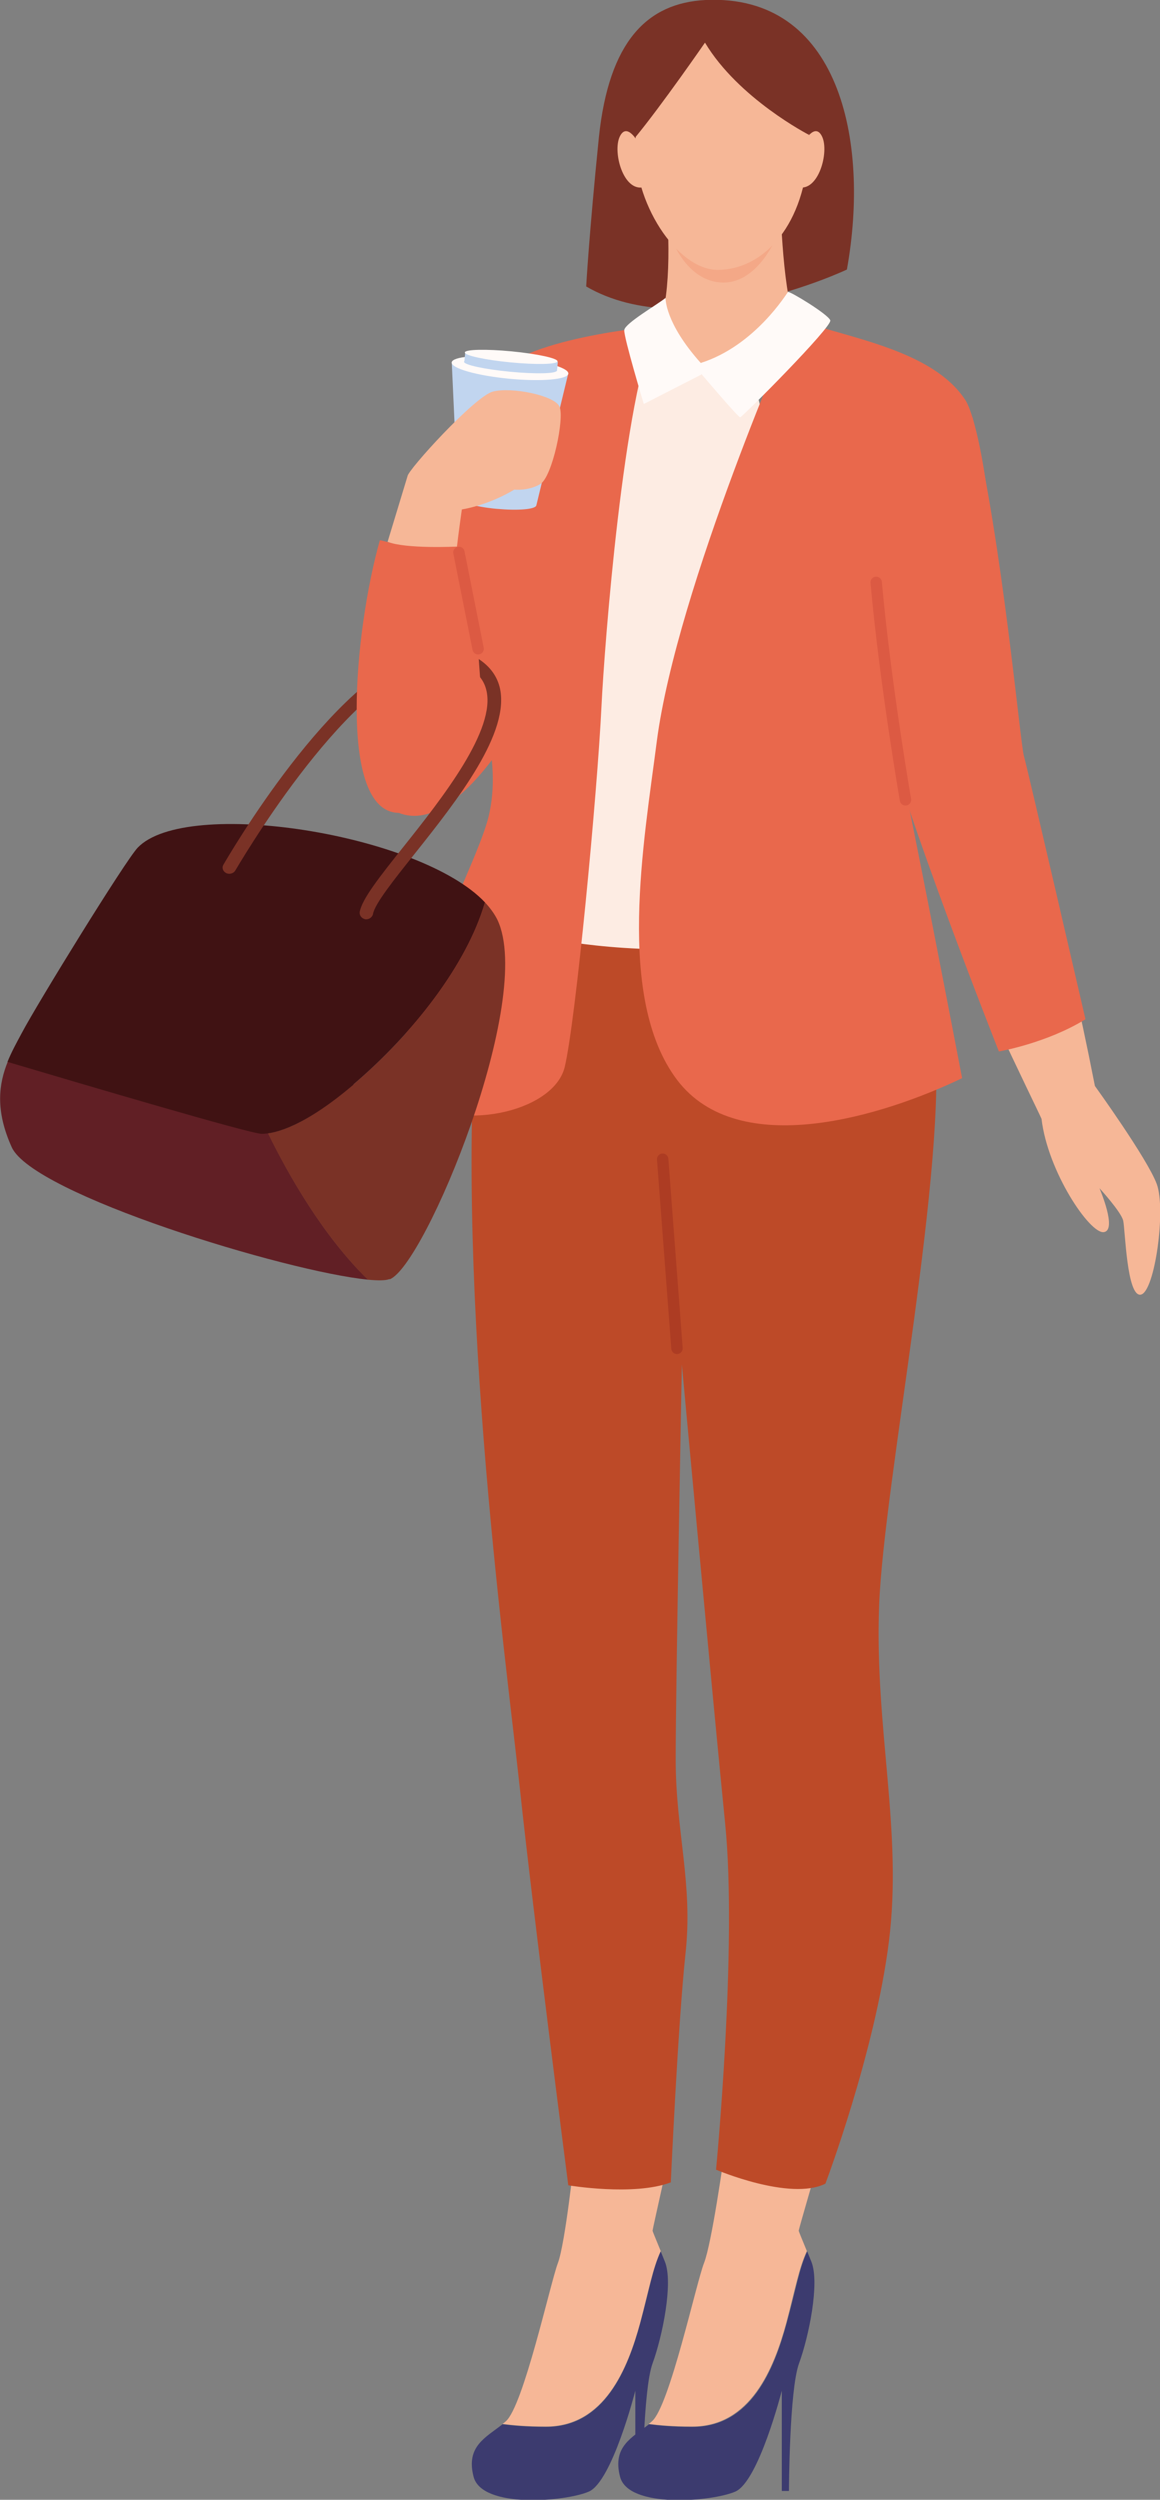 <?xml version="1.0" encoding="UTF-8"?><svg id="_レイヤー_2" xmlns="http://www.w3.org/2000/svg" viewBox="0 0 35.64 76.79"><rect x="0" y="0" width="35.64" height="76.79" fill="#808080" stroke="none"/><defs><style>.cls-1{fill:#7a3226;}.cls-2{fill:#f6b797;}.cls-3{fill:#3c3b6f;}.cls-4{fill:#c1d5ef;}.cls-5{stroke:#ad3c23;}.cls-5,.cls-6{fill:none;stroke-linecap:round;stroke-miterlimit:10;stroke-width:.35px;}.cls-7{fill:#bd4a28;}.cls-8{fill:#e9684c;}.cls-9{fill:#f4a887;}.cls-10{fill:#611f25;}.cls-11{fill:#401213;}.cls-12{fill:#fdece3;}.cls-6{stroke:#dc5a43;}.cls-13{fill:#fffaf8;}</style></defs><g id="_レイヤー_1-2"><path class="cls-1" d="M21.68,0c-1.79.09-2.97,1.26-3.28,4.22-.3,2.96-.39,4.58-.39,4.58,3.11,1.81,8.01-.52,8.01-.52C26.74,4.29,25.77-.19,21.68,0Z"/><path class="cls-3" d="M21.26,74.55c-.59,0-1.01-.04-1.32-.08-.52.41-1.13.68-.89,1.61.25.99,2.82.77,3.54.46s1.43-3.1,1.43-3.1v3.08h.22s.01-3.1.31-3.92.64-2.47.38-3.12c-.05-.12-.09-.22-.13-.32-.25.54-.35,1.18-.63,2.2-.38,1.41-1.1,3.21-2.91,3.19Z"/><path class="cls-2" d="M25.29,65.91l-3.05.34s-.37,2.66-.61,3.27-1.06,4.4-1.6,4.86c-.03.03-.07.06-.1.08.31.04.73.08,1.32.08,1.81.01,2.53-1.79,2.91-3.19.27-1.02.38-1.66.63-2.2-.17-.42-.25-.6-.25-.63,0-.04.75-2.62.75-2.62Z"/><path class="cls-3" d="M16.76,74.55c-.59,0-1.01-.04-1.32-.08-.52.41-1.13.68-.89,1.61.25.99,2.82.77,3.54.46s1.43-3.1,1.43-3.1v3.08h.22s.01-3.1.31-3.92.64-2.47.38-3.12c-.05-.12-.09-.22-.13-.32-.25.54-.35,1.18-.63,2.2-.38,1.41-1.1,3.21-2.91,3.19Z"/><path class="cls-2" d="M20.63,65.91l-2.98.34s-.28,2.66-.51,3.27-1.06,4.4-1.6,4.86c-.03.03-.07.06-.1.08.31.04.73.08,1.32.08,1.81.01,2.53-1.79,2.91-3.19.27-1.02.38-1.66.63-2.2-.17-.42-.25-.6-.25-.63,0-.04.58-2.62.58-2.62Z"/><path class="cls-7" d="M28.71,31.72c.43,4.02-1.56,13.82-1.7,17.61-.14,3.79.73,6.91.3,10.32s-1.95,7.43-1.95,7.43c-1.09.54-3.36-.43-3.36-.43,0,0,.66-6.84.28-10.63-.38-3.79-1.33-14.1-1.33-14.1,0,0-.19,9.89-.19,12.12s.54,3.83.3,5.99c-.23,2.15-.45,7.01-.45,7.01-1.14.43-3.15.09-3.15.09,0,0-1.06-8.19-1.49-12.21-.43-4.02-2.11-16.12-1.23-24.85,8.27-5.13,13.96,1.66,13.96,1.66Z"/><path class="cls-12" d="M21.56,11.5l-4.01.48-.45,16.89s3.24.66,6.78,0c1.73-8.44-.65-16.89-.65-16.89l-1.66-.48Z"/><path class="cls-2" d="M20.44,6.07c.15,1.02.17,3.43-.26,3.95.59,1.17,1.2,1.29,1.75,1.29s2.12-.69,2.48-1.51c-.39-.97-.44-3.8-.44-3.8l-3.54.07Z"/><path class="cls-9" d="M20.68,7.44s.47,1.24,1.55,1.24,1.64-1.43,1.64-1.43l-3.19.2Z"/><path class="cls-8" d="M24.42,9.8c1.6.58,4.22.93,5.24,2.49.71,1.08,2.24,11.27-2.16,10.48.36,1.48,2.06,10.35,2.06,10.35-2.4,1.15-6.86,2.56-8.76.05-1.89-2.51-1.01-7.35-.62-10.4.62-4.74,4.24-12.96,4.24-12.96Z"/><path class="cls-8" d="M20.18,10.02s-4.34.37-5.01,1.63-1.14,5.65-.82,7.76c.32,2.11,1.1,3.88.66,5.68s-3.69,7.51-2.37,8.61c1.33,1.1,4.36.5,4.71-.92.34-1.42,1-8.39,1.13-11.08.09-1.88.68-9.55,1.69-11.7Z"/><path class="cls-8" d="M15.21,11.6c-1.27,1.64-5.21,12.2-3.09,13.31s4.58-4.2,4.58-4.2l-1.48-9.11Z"/><path class="cls-2" d="M22.37.77c-1.58-.06-2.76,1.74-2.85,3.58-.09,1.84,1.27,3.94,2.53,3.94,1.32,0,2.6-1.22,2.78-3.52.2-2.55-.9-3.94-2.46-4Z"/><path class="cls-13" d="M20.45,9.15c-.24.2-1.25.78-1.27.99s.6,2.27.6,2.27l1.78-.91s1.12,1.32,1.18,1.32,2.84-2.79,2.77-2.98-1.26-.91-1.3-.87-1.01,1.65-2.68,2.18c-1.11-1.24-1.08-1.99-1.08-1.99Z"/><path class="cls-10" d="M8.23,34.81c-.07,0-.13.01-.18.01-.35,0-5.59-1.54-7.81-2.21-.28.69-.39,1.5.12,2.63.65,1.45,8.46,3.83,10.95,4.07-1.38-1.34-2.44-3.21-3.07-4.5Z"/><path class="cls-1" d="M11.97,39.3c1.08-.4,4.48-8.61,3.31-11.05-.09-.18-.22-.36-.38-.53-.56,1.93-2.23,4.05-4.04,5.59-1.29,1.1-2.14,1.44-2.63,1.5.63,1.29,1.7,3.16,3.07,4.5.31.03.55.03.67-.02Z"/><path class="cls-11" d="M10.86,33.31c1.81-1.54,3.48-3.66,4.04-5.59-1.99-2.11-9.18-3.24-10.67-1.68-.38.4-3.08,4.78-3.57,5.71-.15.28-.31.57-.43.87,2.22.66,7.46,2.21,7.81,2.21.45,0,1.35-.26,2.82-1.51Z"/><path class="cls-1" d="M11.26,28.24s-.02,0-.03,0c-.11-.02-.19-.11-.18-.22.07-.4.6-1.07,1.34-2,1.21-1.52,2.86-3.61,2.55-4.83-.08-.32-.29-.56-.65-.74-.34-.17-.72-.19-1.16-.08-2.63.72-5.86,6.31-5.9,6.37-.05.09-.18.13-.28.08-.1-.05-.14-.16-.09-.25.14-.24,3.35-5.79,6.15-6.56.54-.15,1.04-.11,1.48.11.46.23.75.56.86.98.35,1.39-1.29,3.47-2.62,5.14-.63.79-1.22,1.53-1.27,1.84-.02.09-.11.16-.21.16Z"/><path class="cls-8" d="M11.67,16.6c-.78,2.75-1.31,8.35.58,8.37,2.38-1.41,2.56-3.32,2.56-3.32l-.37-5.15s-1.06.55-2.73.1c0,0-.04,0-.04,0Z"/><path class="cls-2" d="M19.61,4.38s-.35-.65-.57-.18.11,1.7.74,1.55"/><path class="cls-2" d="M24.69,4.38s.35-.65.57-.18-.11,1.7-.74,1.55"/><path class="cls-1" d="M19.51,4.23c.81-.98,2.15-2.92,2.15-2.92,1.03,1.72,3.19,2.83,3.19,2.83,0,0,.54-3.33-2.9-3.87-3.44-.54-2.44,3.97-2.44,3.97Z"/><path class="cls-4" d="M15.67,11.3l-1.79-.17.19,4.16h0c-.01.12.52.28,1.18.34s1.21.02,1.23-.11h0s.98-4.05.98-4.05l-1.79-.17Z"/><ellipse class="cls-13" cx="15.67" cy="11.3" rx=".33" ry="1.8" transform="translate(2.92 25.82) rotate(-84.5)"/><rect class="cls-4" x="14.27" y="10.97" width="2.86" height=".29" transform="translate(1.14 -1.45) rotate(5.5)"/><ellipse class="cls-4" cx="15.68" cy="11.24" rx=".17" ry="1.43" transform="translate(2.99 25.78) rotate(-84.5)"/><ellipse class="cls-13" cx="15.71" cy="10.96" rx=".17" ry="1.43" transform="translate(3.29 25.55) rotate(-84.5)"/><path class="cls-2" d="M11.91,16.64l.61-2.01c0-.18,2.06-2.45,2.62-2.6s1.89.11,2.05.46-.22,2.16-.59,2.38-.8.17-.8.17c0,0-.7.45-1.61.61-.1.7-.15,1.14-.15,1.14,0,0-1.58.08-2.14-.15Z"/><path class="cls-2" d="M27.01,19.55s1,5.23,1.62,7.22c.62,1.99,3.31,7.44,3.37,7.6.19,1.62,1.48,3.53,1.91,3.48s-.13-1.35-.13-1.35c0,0,.67.73.73,1s.11,2.35.54,2.27.78-2.62.49-3.4-1.9-3.01-1.9-3.01c-.98-5.02-1.93-7.99-2.06-8.52s-1.13-8.73-1.13-8.73l-3.42,3.45Z"/><path class="cls-8" d="M29.88,12.82c.92,3.84,1.46,9.99,1.58,10.41s1.89,8.08,1.89,8.08c-1.2.74-2.66.99-2.66.99,0,0-2.94-7.42-3.63-10.33-.69-2.91-1-5.17-1-5.17"/><line class="cls-6" x1="14.1" y1="16.97" x2="14.69" y2="19.93"/><path class="cls-6" d="M27.82,24.57s-.62-3.56-.9-6.68"/><line class="cls-5" x1="20.8" y1="41.42" x2="20.36" y2="35.61"/></g></svg>